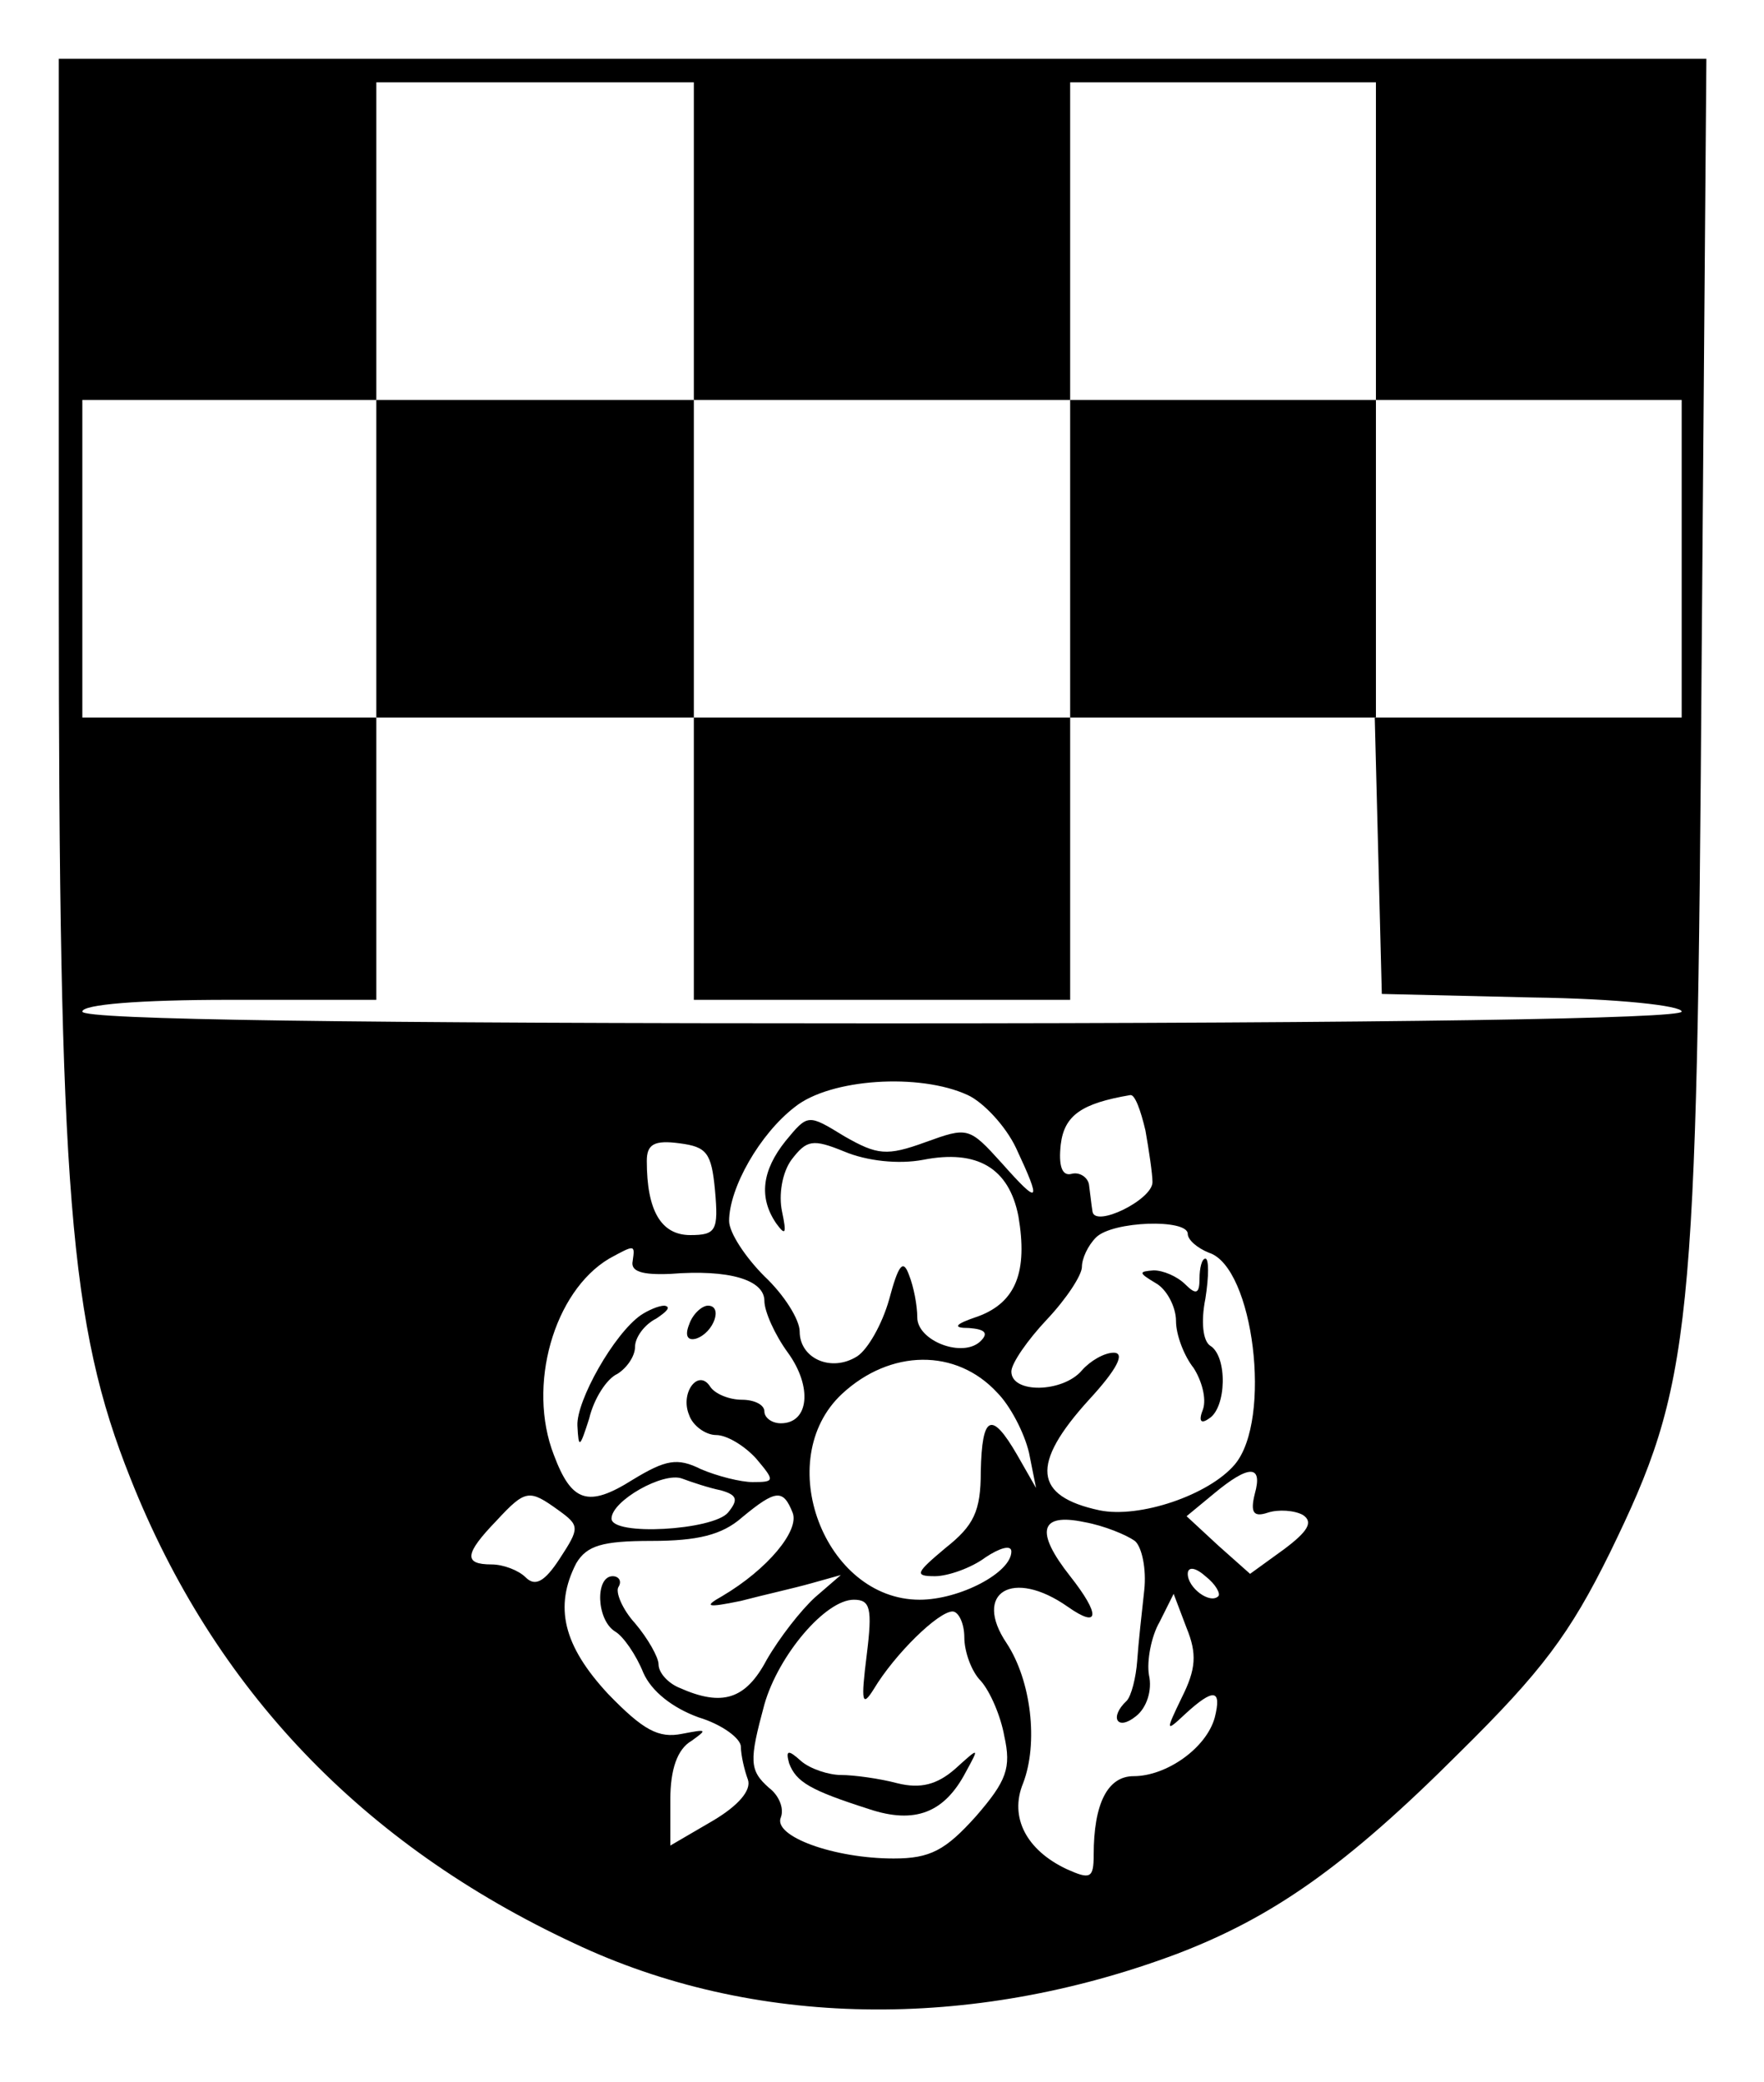 <?xml version="1.0" standalone="no"?>
<!DOCTYPE svg PUBLIC "-//W3C//DTD SVG 20010904//EN"
 "http://www.w3.org/TR/2001/REC-SVG-20010904/DTD/svg10.dtd">
<svg version="1.0" xmlns="http://www.w3.org/2000/svg"
 width="150pt" height="177pt" viewBox="0 0 150 177"
 preserveAspectRatio="xMidYMid meet">

<g transform="translate(0,177) scale(0.1,-0.1)"
fill="#000000" stroke="none">
<path d="M50 1267 c0 -510 9 -624 61 -754 71 -179 197 -311 377 -395 152 -72
337 -75 513 -9 81 31 143 74 240 171 70 69 94 101 128 170 70 144 74 183 78
763 l4 507 -700 0 -701 0 0 -453z m540 298 l0 -135 160 0 160 0 0 135 0 135
130 0 130 0 0 -135 0 -135 130 0 130 0 0 -135 0 -135 -130 0 -131 0 3 -117 3
-118 128 -3 c73 -1 127 -7 127 -12 0 -6 -247 -10 -680 -10 -447 0 -680 3 -680
10 0 6 48 10 125 10 l125 0 0 120 0 120 -125 0 -125 0 0 135 0 135 125 0 125
0 0 135 0 135 135 0 135 0 0 -135z m233 -726 c13 -6 32 -26 41 -45 22 -47 20
-49 -12 -13 -28 31 -29 31 -65 18 -33 -12 -41 -11 -69 5 -31 19 -31 19 -50 -4
-20 -25 -23 -48 -8 -70 8 -11 9 -9 5 10 -3 14 0 33 8 44 13 17 18 18 45 7 19
-8 46 -11 67 -7 46 9 73 -7 81 -48 8 -47 -2 -73 -34 -85 -21 -7 -22 -10 -8
-10 13 -1 17 -4 10 -11 -15 -15 -54 0 -54 20 0 10 -3 26 -7 36 -5 14 -9 9 -17
-21 -6 -21 -18 -42 -27 -48 -22 -14 -49 -2 -49 21 0 10 -13 31 -30 47 -16 16
-30 37 -30 47 0 28 26 74 56 97 30 24 106 29 147 10z m151 -30 c3 -17 6 -37 6
-44 0 -15 -49 -39 -51 -25 -1 6 -2 16 -3 23 -1 6 -8 11 -15 9 -8 -2 -11 7 -9
25 3 25 18 35 59 42 4 1 9 -13 13 -30z m-366 -51 c3 -34 1 -38 -21 -38 -25 0
-37 21 -37 63 0 14 6 18 28 15 23 -3 27 -8 30 -40z m402 -37 c0 -5 8 -12 18
-16 38 -12 54 -142 22 -180 -22 -26 -81 -46 -115 -39 -56 12 -59 39 -9 94 24
26 31 40 21 40 -8 0 -20 -7 -27 -15 -16 -19 -60 -20 -60 -1 0 7 14 27 30 44
17 18 30 38 30 45 0 7 5 18 12 25 14 14 78 16 78 3z m-472 -23 c-2 -9 8 -12
32 -11 50 4 80 -5 80 -23 0 -9 9 -29 20 -44 21 -29 18 -60 -6 -60 -8 0 -14 5
-14 10 0 6 -9 10 -19 10 -11 0 -23 5 -27 11 -10 16 -26 -5 -18 -24 3 -9 14
-17 23 -17 9 0 24 -9 34 -20 16 -19 16 -20 -3 -20 -10 0 -30 5 -44 11 -20 10
-30 8 -58 -9 -38 -24 -52 -19 -67 21 -23 59 0 139 47 167 22 12 22 12 20 -2z
m310 -112 c11 -11 23 -34 27 -51 l6 -30 -16 28 c-22 38 -30 34 -31 -14 0 -34
-6 -46 -30 -65 -25 -21 -27 -24 -9 -24 11 0 31 7 43 16 12 8 22 11 22 5 0 -18
-44 -41 -78 -41 -81 0 -126 119 -66 175 41 38 97 39 132 1z m-235 -83 c14 -4
15 -8 6 -19 -13 -15 -99 -20 -99 -5 0 15 44 40 60 34 8 -3 23 -8 33 -10z m454
-3 c-4 -16 -1 -20 11 -16 9 3 23 2 30 -2 9 -6 4 -14 -16 -29 l-29 -21 -27 24
-27 25 23 19 c30 25 42 25 35 0z m-592 -14 c18 -13 18 -15 1 -41 -13 -20 -21
-24 -29 -16 -6 6 -19 11 -29 11 -24 0 -23 9 4 37 25 27 28 27 53 9z m199 -2
c6 -15 -21 -48 -60 -71 -16 -9 -13 -10 16 -4 19 5 46 11 60 15 l25 7 -22 -19
c-12 -11 -30 -34 -41 -53 -18 -34 -38 -40 -74 -24 -10 4 -18 13 -18 20 0 6 -9
22 -20 35 -11 12 -17 27 -14 31 3 5 0 9 -5 9 -15 0 -14 -37 2 -47 7 -4 18 -20
24 -35 7 -16 25 -30 47 -38 20 -6 36 -18 36 -25 0 -7 3 -20 6 -28 3 -9 -8 -22
-30 -35 l-36 -21 0 39 c0 26 6 43 18 50 14 10 13 10 -8 6 -20 -4 -33 3 -63 34
-38 41 -46 74 -27 111 9 15 22 19 64 19 39 0 60 5 77 20 29 24 35 24 43 4z
m291 -24 c6 -5 10 -24 8 -42 -2 -18 -5 -45 -6 -60 -1 -14 -5 -30 -9 -34 -15
-14 -8 -26 8 -13 9 7 14 22 11 35 -2 12 2 33 9 45 l12 24 11 -29 c9 -22 8 -35
-4 -59 -14 -29 -14 -30 3 -14 24 22 31 21 25 -3 -7 -26 -41 -50 -69 -50 -22 0
-34 -23 -34 -67 0 -20 -3 -21 -23 -12 -34 16 -49 44 -37 73 13 34 7 87 -14
119 -29 43 5 64 52 31 27 -19 28 -7 2 26 -30 38 -26 54 12 46 17 -3 36 -11 43
-16z m71 -47 c-7 -7 -26 7 -26 19 0 6 6 6 15 -2 9 -7 13 -15 11 -17z m-299
-50 c-5 -40 -4 -45 6 -29 18 30 55 66 67 66 5 0 10 -10 10 -22 0 -12 6 -29 14
-37 8 -9 17 -30 20 -47 6 -27 2 -38 -24 -68 -26 -29 -39 -36 -70 -36 -51 0
-103 19 -96 35 3 8 -2 19 -10 25 -17 15 -17 23 -4 71 12 42 52 89 76 89 14 0
16 -7 11 -47z"/>
<path d="M320 1295 l0 -135 135 0 135 0 0 -120 0 -120 160 0 160 0 0 120 0
120 130 0 130 0 0 135 0 135 -130 0 -130 0 0 -135 0 -135 -160 0 -160 0 0 135
0 135 -135 0 -135 0 0 -135z"/>
<path d="M1020 683 c0 -13 -3 -14 -12 -5 -7 7 -19 12 -27 12 -13 -1 -13 -2 2
-11 9 -5 17 -20 17 -32 0 -12 7 -30 15 -40 7 -11 11 -26 8 -35 -4 -10 -2 -13
5 -8 15 9 16 53 1 62 -6 4 -8 20 -4 40 3 19 3 34 0 34 -3 0 -5 -8 -5 -17z"/>
<path d="M545 652 c-23 -16 -55 -73 -54 -94 1 -20 2 -19 10 6 4 17 15 34 24
38 8 5 15 15 15 23 0 8 8 19 18 24 9 6 13 10 7 11 -5 0 -14 -4 -20 -8z"/>
<path d="M586 644 c-4 -10 -1 -14 6 -12 15 5 23 28 10 28 -5 0 -13 -7 -16 -16z"/>
<path d="M671 271 c6 -16 18 -23 68 -39 39 -13 64 -3 82 31 12 22 12 22 -9 3
-15 -13 -29 -17 -49 -12 -15 4 -37 7 -48 7 -10 0 -26 5 -34 12 -11 10 -13 9
-10 -2z"/>
</g>
</svg>

